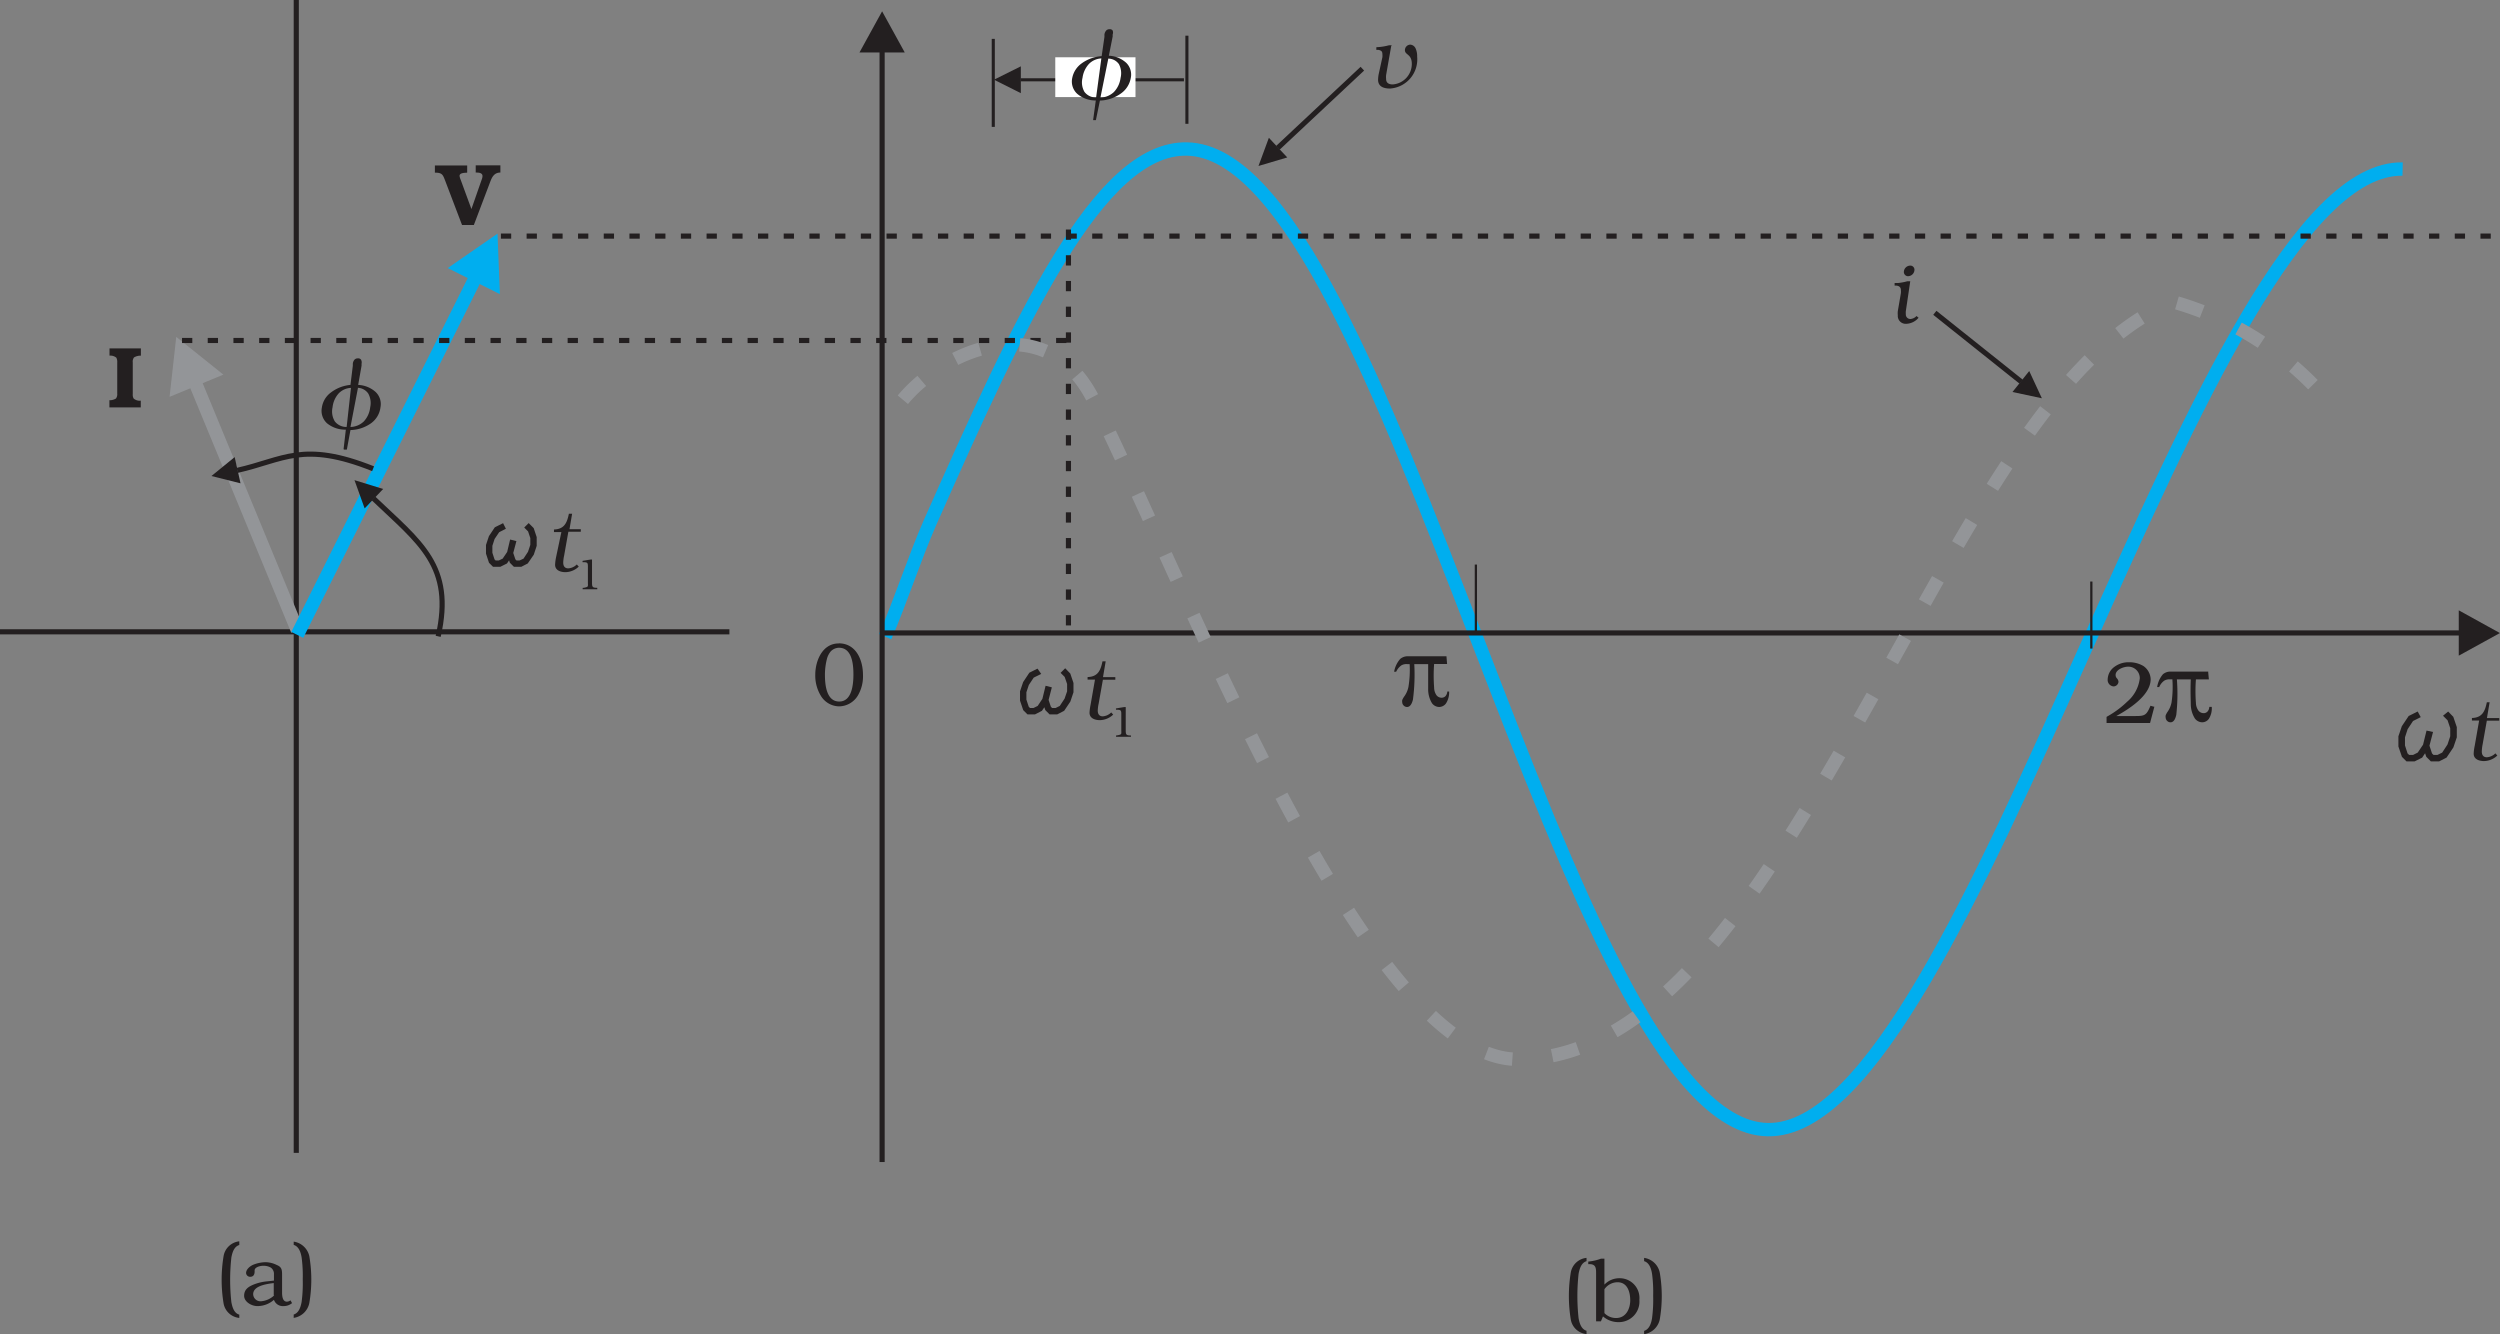 <svg xmlns="http://www.w3.org/2000/svg" xmlns:xlink="http://www.w3.org/1999/xlink" viewBox="0 0 243.11 129.74"><rect x="0" y="0" width="243.11" height="129.74" fill="#808080" stroke="none"/><defs><style>.cls-1,.cls-10,.cls-11,.cls-12,.cls-14,.cls-4,.cls-5,.cls-6,.cls-9{fill:none;}.cls-2{clip-path:url(#clip-path);}.cls-3{fill:#231f20;}.cls-3,.cls-7,.cls-8{fill-rule:evenodd;}.cls-4{stroke:#00aeef;}.cls-10,.cls-11,.cls-12,.cls-14,.cls-4,.cls-5,.cls-6,.cls-9{stroke-miterlimit:2.61;}.cls-10,.cls-4,.cls-6{stroke-width:1.3px;}.cls-11,.cls-12,.cls-5,.cls-9{stroke:#231f20;}.cls-5,.cls-9{stroke-width:0.5px;}.cls-10,.cls-6{stroke:#939598;}.cls-7{fill:#939598;}.cls-8{fill:#00aeef;}.cls-9{stroke-dasharray:1 1.5;}.cls-10{stroke-dasharray:2.6 3.9;}.cls-11,.cls-14{stroke-width:0.22px;}.cls-12{stroke-width:0.3px;}.cls-13{fill:#fff;}.cls-14{stroke:#fff;}</style><clipPath id="clip-path" transform="translate(-0.92 -0.84)"><rect class="cls-1" width="245.04" height="131.04"/></clipPath></defs><title>7-15</title><g id="Layer_2" data-name="Layer 2"><g id="Layer_1-2" data-name="Layer 1"><g class="cls-2"><path class="cls-3" d="M24.19,121.55A1.74,1.74,0,0,0,22.66,123a14.16,14.16,0,0,0,0,4.58A1.72,1.72,0,0,0,24.19,129v-.32c-.51-.14-.68-.73-.77-1.21a19.9,19.9,0,0,1,0-4.35c.09-.48.26-1.06.77-1.21v-.32" transform="translate(-0.92 -0.84)"/><path class="cls-3" d="M27.58,126.81a2.09,2.09,0,0,1-1.27.57.71.71,0,0,1-.77-.69c0-.84,1.39-1,2-1.08v1.2m1.63.48a.64.64,0,0,1-.35.13c-.42,0-.47-.54-.47-.89v-1.67c0-.48,0-.8-.5-1a2.57,2.57,0,0,0-1.11-.28h0a3.39,3.39,0,0,0-1.2.25c-.3.13-.69.44-.69.8a.39.39,0,0,0,.4.37c.32,0,.43-.23.43-.51v-.11c0-.32.55-.45.82-.45a1.42,1.42,0,0,1,.76.18.75.75,0,0,1,.3.65v.61l-.63.07a4.61,4.61,0,0,0-1.43.35c-.48.21-.84.48-.84,1.06s.71,1,1.3,1a2.44,2.44,0,0,0,1.6-.61.91.91,0,0,0,.93.61h0a1.28,1.28,0,0,0,.83-.29Z" transform="translate(-0.92 -0.84)"/><path class="cls-3" d="M29.45,129A1.82,1.82,0,0,0,31,127.55,13.54,13.54,0,0,0,31,123a1.83,1.83,0,0,0-1.52-1.42v.32c.51.15.69.74.77,1.21a13.46,13.46,0,0,1,.11,2.15,13.69,13.69,0,0,1-.11,2.19c-.09.48-.26,1.06-.77,1.22V129" transform="translate(-0.92 -0.84)"/><path class="cls-3" d="M155.2,123.16a1.73,1.73,0,0,0-1.53,1.42,14.18,14.18,0,0,0,0,4.58,1.71,1.71,0,0,0,1.53,1.41v-.32c-.51-.15-.68-.73-.77-1.21a19.88,19.88,0,0,1,0-4.34c.09-.48.26-1.06.77-1.22v-.32" transform="translate(-0.92 -0.84)"/><path class="cls-3" d="M156.94,126.21a1.57,1.57,0,0,1,1.27-.68c1,0,1.24,1,1.24,1.76s-.37,1.72-1.38,1.72a1.55,1.55,0,0,1-1.13-.48v-2.32m-.14,2.64a2.27,2.27,0,0,0,1.54.56,2,2,0,0,0,2-2.17,1.92,1.92,0,0,0-1.9-2.1,2,2,0,0,0-1.5.62v-2.52h-.34a4.7,4.7,0,0,1-1.23.28v.25h.12c.6,0,.64.38.64.83v4.73h.47Z" transform="translate(-0.92 -0.84)"/><path class="cls-3" d="M160.8,130.58a1.83,1.83,0,0,0,1.52-1.42,13.44,13.44,0,0,0,0-4.58,1.82,1.82,0,0,0-1.52-1.42v.32c.51.15.69.74.77,1.22a13.41,13.41,0,0,1,.11,2.15,13.69,13.69,0,0,1-.11,2.19c-.08.48-.26,1.06-.77,1.22v.32" transform="translate(-0.92 -0.84)"/><path class="cls-4" d="M234.56,17.28c-19.72-.38-42,93.79-61.75,93.41s-36.75-95-56.47-95.36c-8.58-.17-16.24,16.63-25,36.37C89.89,55,88.43,59.47,87,62.75" transform="translate(-0.92 -0.84)"/><line class="cls-5" x1="28.81" x2="28.81" y2="112.11"/><line class="cls-5" x1="85.78" y1="4.82" x2="85.78" y2="113"/><polyline class="cls-3" points="87.98 5.1 85.78 1.1 83.58 5.1 87.98 5.1"/><line class="cls-5" y1="61.44" x2="70.93" y2="61.44"/><line class="cls-5" x1="85.92" y1="61.55" x2="239.38" y2="61.55"/><polyline class="cls-3" points="239.1 59.35 243.1 61.56 239.1 63.76 239.1 59.35"/><line class="cls-6" x1="18.97" y1="37.18" x2="28.92" y2="61.28"/><polyline class="cls-7" points="21.72 36.43 17.14 32.76 16.49 38.59 21.72 36.43"/><line class="cls-4" x1="46.23" y1="27.01" x2="28.91" y2="61.74"/><polyline class="cls-8" points="48.61 28.6 48.38 22.72 43.54 26.07 48.61 28.6"/><path class="cls-5" d="M43.53,62.72c1.55-6.87-1.78-9.1-6.28-13.4" transform="translate(-0.92 -0.84)"/><polyline class="cls-3" points="34.47 46.69 35.46 49.44 37.26 47.55 34.47 46.69"/><path class="cls-5" d="M37.2,46.42c-6.85-2.74-8.73-.84-13.21.16" transform="translate(-0.92 -0.84)"/><polyline class="cls-3" points="20.56 46.29 23.39 47 22.82 44.45 20.56 46.29"/><line class="cls-9" x1="48.71" y1="22.96" x2="242.47" y2="22.96"/><line class="cls-9" x1="17.7" y1="33.11" x2="104.76" y2="33.11"/><line class="cls-9" x1="103.9" y1="22.32" x2="103.9" y2="62.14"/><line class="cls-5" x1="124.26" y1="14.38" x2="132.48" y2="6.68"/><polyline class="cls-3" points="122.38 16.14 123.39 13.4 125.18 15.31 122.38 16.14"/><path class="cls-10" d="M225.84,38.25a30.75,30.75,0,0,0-13.7-8.09C200.06,35.38,192,52.91,180.47,73c-9.29,16.13-18.94,30.69-31.86,30.85-14.8.16-31.89-45.15-41.35-64.11-5.34-10.7-18-3.15-20.13,2.58" transform="translate(-0.92 -0.84)"/><line class="cls-11" x1="203.37" y1="56.55" x2="203.37" y2="63.07"/><line class="cls-11" x1="143.52" y1="54.9" x2="143.52" y2="61.42"/><polygon class="cls-5" points="104.14 67.28 103.86 68.11 103.31 68.93 102.75 69.22 102.17 69.22 101.87 68.92 101.63 68.22 101.15 68.93 100.59 69.22 100.02 69.22 99.72 68.92 99.44 68.09 99.44 67.27 99.72 66.44 100.27 65.61 100.81 65.34 100.88 65.44 100.35 65.7 99.82 66.5 99.56 67.28 99.56 68.07 99.82 68.86 100.06 69.1 100.56 69.1 101.08 68.84 101.6 68.06 101.86 66.99 101.98 67.02 101.71 68.07 101.97 68.86 102.21 69.1 102.71 69.1 103.23 68.84 103.75 68.05 104.02 67.27 104.02 66.47 103.75 65.69 103.49 65.43 103.58 65.34 103.86 65.63 104.14 66.46 104.14 67.28"/><path class="cls-3" d="M108.44,65.15h-.31c-.18.89-.45,1.5-1.45,1.53l0,.25h.72l-.43,2.46a4.56,4.56,0,0,0-.1.76c0,.56.56.72,1,.72a1.91,1.91,0,0,0,1.3-.54l-.19-.21a1.29,1.29,0,0,1-.82.38c-.35,0-.49-.24-.49-.56a3.75,3.75,0,0,1,.09-.69l.41-2.31h1.21l0-.25h-1.2l.26-1.53" transform="translate(-0.92 -0.84)"/><path class="cls-3" d="M110.39,69.6h-.16l-.79.13v.13h.09c.41,0,.43.08.43.46v1.62a1.05,1.05,0,0,1,0,.21.16.16,0,0,1-.09.12,1.6,1.6,0,0,1-.42.09v.13h1.45v-.13c-.46,0-.51-.07-.51-.52V69.6" transform="translate(-0.92 -0.84)"/><path class="cls-3" d="M141.58,64.66l.06.75h-1.26a15,15,0,0,0,0,2.28,1.31,1.31,0,0,0,.24.77.63.63,0,0,0,.48.23.52.52,0,0,0,.38-.15.72.72,0,0,0,.18-.45h.18a2,2,0,0,1-.31,1.16.84.84,0,0,1-.66.34.88.88,0,0,1-.7-.37,2.61,2.61,0,0,1-.37-1.38q0-.63,0-2.42h-1.35a18.47,18.47,0,0,1-.13,3.45c-.12.48-.31.72-.57.72a.45.45,0,0,1-.32-.13.46.46,0,0,1-.15-.31.62.62,0,0,1,0-.24,1.91,1.91,0,0,1,.22-.38,2.37,2.37,0,0,0,.38-.88,10.19,10.19,0,0,0,.12-2.23h-.24a1,1,0,0,0-.56.12,1.55,1.55,0,0,0-.51.62h-.2a2.56,2.56,0,0,1,.59-1.24,1.13,1.13,0,0,1,.81-.26h3.65" transform="translate(-0.92 -0.84)"/><path class="cls-3" d="M210.37,69.56l-.33-.09-.05.12c-.35.81-.54.88-1.4.88h-1.87v0c1.2-.66,3.34-2,3.34-3.58a1.63,1.63,0,0,0-.7-1.28,2.65,2.65,0,0,0-1.39-.37,2.3,2.3,0,0,0-1.44.45,1.55,1.55,0,0,0-.65,1.2.63.63,0,0,0,.57.7.49.49,0,0,0,.48-.44.52.52,0,0,0-.15-.34.47.47,0,0,1-.13-.33c0-.53.79-.81,1.21-.81A1.11,1.11,0,0,1,209,66.81a3.52,3.52,0,0,1-1.23,2.27,9.31,9.31,0,0,1-2,1.47v.6H210l.42-1.59" transform="translate(-0.92 -0.84)"/><path class="cls-3" d="M243.06,69.13h-.31c-.18.89-.45,1.5-1.45,1.53l0,.25H242l-.43,2.46a4.54,4.54,0,0,0-.1.76c0,.56.56.72,1,.72a1.91,1.91,0,0,0,1.3-.54l-.19-.21a1.29,1.29,0,0,1-.83.38c-.35,0-.49-.24-.49-.56a3.86,3.86,0,0,1,.08-.69l.41-2.31h1.21l0-.25h-1.2l.26-1.53" transform="translate(-0.92 -0.84)"/><polygon class="cls-5" points="238.66 71.66 238.35 72.57 237.74 73.48 237.13 73.79 236.49 73.79 236.16 73.46 235.9 72.69 235.37 73.48 234.75 73.79 234.12 73.79 233.79 73.46 233.48 72.55 233.48 71.64 233.79 70.73 234.4 69.82 235 69.52 235.06 69.63 234.48 69.92 233.9 70.8 233.62 71.66 233.62 72.53 233.9 73.4 234.17 73.66 234.72 73.66 235.28 73.38 235.86 72.52 236.15 71.34 236.29 71.37 235.99 72.52 236.28 73.4 236.54 73.66 237.09 73.66 237.66 73.38 238.23 72.51 238.52 71.64 238.52 70.77 238.23 69.91 237.94 69.62 238.05 69.53 238.35 69.84 238.66 70.75 238.66 71.66"/><path class="cls-3" d="M14.63,39.81h-.08a.94.94,0,0,1-.63-.21.72.72,0,0,1-.09-.42v-3.1a.68.68,0,0,1,.12-.48,1.17,1.17,0,0,1,.67-.17v-.71H11.57v.7h.06a.93.93,0,0,1,.6.2.87.87,0,0,1,.09.48v3a.72.72,0,0,1-.12.49,1.15,1.15,0,0,1-.64.17v.7h3.05v-.7" transform="translate(-0.92 -0.84)"/><polygon class="cls-5" points="51.94 53.04 51.68 53.83 51.15 54.6 50.63 54.87 50.08 54.87 49.8 54.59 49.58 53.93 49.13 54.6 48.59 54.87 48.05 54.87 47.77 54.59 47.51 53.8 47.51 53.03 47.77 52.25 48.29 51.47 48.81 51.21 48.86 51.31 48.37 51.56 47.87 52.3 47.63 53.04 47.63 53.79 47.87 54.53 48.09 54.75 48.57 54.75 49.05 54.52 49.55 53.78 49.79 52.77 49.91 52.8 49.65 53.78 49.9 54.53 50.12 54.75 50.59 54.75 51.08 54.52 51.57 53.77 51.82 53.03 51.82 52.28 51.57 51.54 51.33 51.3 51.41 51.22 51.68 51.49 51.94 52.27 51.94 53.04"/><path class="cls-3" d="M56.56,50.8h-.32c-.18.89-.45,1.5-1.45,1.53l0,.25h.72L55,55a4.54,4.54,0,0,0-.1.76c0,.56.56.72,1,.72a1.91,1.91,0,0,0,1.3-.54l-.19-.21a1.29,1.29,0,0,1-.83.38c-.35,0-.49-.24-.49-.56a3.73,3.73,0,0,1,.09-.69l.41-2.31h1.21l0-.25H56.3l.26-1.53" transform="translate(-0.92 -0.84)"/><path class="cls-3" d="M58.52,55.25h-.16l-.79.13v.13h.09c.41,0,.43.08.43.46v1.62a1.05,1.05,0,0,1,0,.21.16.16,0,0,1-.09.12,1.51,1.51,0,0,1-.42.09v.13H59V58c-.46,0-.51-.07-.51-.51V55.25" transform="translate(-0.92 -0.84)"/><path class="cls-3" d="M136.28,5.24H136a5.43,5.43,0,0,1-1.24.19l0,.26.21,0c.26.06.38.14.38.42a1.58,1.58,0,0,1,0,.29L135,8a3.28,3.28,0,0,0-.07.59c0,.69.57.86,1.16.86a2.84,2.84,0,0,0,2.64-3.1,1.85,1.85,0,0,0-.15-.8.62.62,0,0,0-.52-.37.54.54,0,0,0-.52.54c0,.48.67.36.67,1.33a2,2,0,0,1-1.85,2c-.37,0-.65-.13-.65-.54a1.92,1.92,0,0,1,0-.37l.5-2.84" transform="translate(-0.92 -0.84)"/><path class="cls-3" d="M187.09,27.08a.4.4,0,0,0-.44-.41.63.63,0,0,0-.59.59.41.41,0,0,0,.39.44.64.64,0,0,0,.64-.62m-.41,1.11h-.28a5.42,5.42,0,0,1-.89.17l-.35,0,0,.25h.06c.3,0,.55.1.55.45a1.37,1.37,0,0,1,0,.29l-.3,1.75a2,2,0,0,0,0,.39.77.77,0,0,0,.8.84,1.65,1.65,0,0,0,1.22-.59l-.2-.17a.91.91,0,0,1-.58.29.44.44,0,0,1-.46-.48,1.47,1.47,0,0,1,0-.28Z" transform="translate(-0.92 -0.84)"/><line class="cls-5" x1="196.55" y1="37.12" x2="188.15" y2="30.42"/><polyline class="cls-3" points="198.56 38.73 195.7 38.12 197.33 36.08 198.56 38.73"/><path class="cls-3" d="M46.77,21.19,45.71,18.3a1.38,1.38,0,0,1-.1-.35c0-.31.47-.3.74-.32v-.7H43.21v.7c.7,0,.77.18,1,.78l1.64,4.31H47l1.58-4.17c.18-.48.39-.93,1-.93h0v-.7H47.18v.7c.24,0,.66,0,.66.34a1,1,0,0,1-.08.35l-1,2.87" transform="translate(-0.92 -0.84)"/><path class="cls-3" d="M34.33,44.52l.22-1.9A2.77,2.77,0,0,1,32.72,42a1.64,1.64,0,0,1-.5-1.53A2.21,2.21,0,0,1,33.11,39,3.66,3.66,0,0,1,35,38.27l.23-1.87v-.07s0-.08,0-.12a.72.72,0,0,1,.16-.39.43.43,0,0,1,.34-.13.32.32,0,0,1,.3.13.57.57,0,0,1,.05.39l0,.19-.33,1.87a2.71,2.71,0,0,1,1.71.7,1.62,1.62,0,0,1,.46,1.47A2.25,2.25,0,0,1,37,42a3.59,3.59,0,0,1-2,.66l-.35,1.9h-.27m.67-6a1.75,1.75,0,0,0-1.2.54,2.41,2.41,0,0,0-.59,1.34,1.86,1.86,0,0,0,.22,1.38,1.43,1.43,0,0,0,1.15.54Zm.68,0L35,42.36a1.93,1.93,0,0,0,1.3-.54,2.39,2.39,0,0,0,.62-1.38,1.9,1.9,0,0,0-.19-1.33A1.3,1.3,0,0,0,35.68,38.55Z" transform="translate(-0.92 -0.84)"/><line class="cls-12" x1="99.24" y1="7.76" x2="115.13" y2="7.76"/><polyline class="cls-3" points="96.66 7.75 99.27 6.45 99.27 9.06 96.66 7.75"/><line class="cls-12" x1="115.42" y1="3.47" x2="115.42" y2="12.04"/><line class="cls-12" x1="96.59" y1="3.78" x2="96.59" y2="12.34"/><rect class="cls-13" x="102.73" y="5.68" width="7.58" height="3.65"/><rect class="cls-14" x="102.73" y="5.68" width="7.58" height="3.65"/><path class="cls-3" d="M107.22,12.51l.26-1.9a2.71,2.71,0,0,1-1.82-.66,1.62,1.62,0,0,1-.47-1.53A2.28,2.28,0,0,1,106.11,7a3.73,3.73,0,0,1,1.94-.7l.27-1.87V4.32s0-.08,0-.12a.73.73,0,0,1,.17-.39.44.44,0,0,1,.34-.13.32.32,0,0,1,.29.13.56.56,0,0,1,0,.39l0,.19-.37,1.87a2.66,2.66,0,0,1,1.7.7,1.6,1.6,0,0,1,.43,1.47,2.33,2.33,0,0,1-1,1.53,3.66,3.66,0,0,1-2,.66l-.39,1.9h-.27m.8-6a1.82,1.82,0,0,0-1.21.54,2.48,2.48,0,0,0-.62,1.34,1.84,1.84,0,0,0,.19,1.38,1.39,1.39,0,0,0,1.13.54Zm.68,0-.77,3.81a2,2,0,0,0,1.31-.54,2.45,2.45,0,0,0,.65-1.38,1.88,1.88,0,0,0-.16-1.33A1.27,1.27,0,0,0,108.7,6.54Z" transform="translate(-0.92 -0.84)"/><path class="cls-3" d="M82.53,69.06c-1.26,0-1.39-1.67-1.39-2.59a6.24,6.24,0,0,1,.19-1.54,1.85,1.85,0,0,1,.37-.74,1.13,1.13,0,0,1,.81-.36c1.28,0,1.4,1.65,1.4,2.59s-.13,2.64-1.38,2.64m-.05-5.65c-1.59,0-2.28,1.69-2.28,3.05a3.78,3.78,0,0,0,.56,2.07,2.11,2.11,0,0,0,1.75,1,2.16,2.16,0,0,0,1.83-1.05,3.67,3.67,0,0,0,.5-2C84.84,65,84.16,63.4,82.48,63.4Z" transform="translate(-0.92 -0.84)"/><path class="cls-3" d="M215.65,66.16l.07.75h-1.26a15,15,0,0,0,0,2.28,1.31,1.31,0,0,0,.26.77.64.64,0,0,0,.49.23.5.5,0,0,0,.38-.16.7.7,0,0,0,.17-.45H216a1.91,1.91,0,0,1-.28,1.16.81.81,0,0,1-.65.34.91.91,0,0,1-.71-.37,2.67,2.67,0,0,1-.4-1.38c0-.42-.05-1.23,0-2.42h-1.35a18.5,18.5,0,0,1-.06,3.45c-.11.48-.29.72-.56.72a.45.45,0,0,1-.32-.13.47.47,0,0,1-.15-.31.6.6,0,0,1,0-.24,1.75,1.75,0,0,1,.21-.38,2.33,2.33,0,0,0,.36-.88,10.16,10.16,0,0,0,.08-2.24h-.24a1,1,0,0,0-.55.13,1.48,1.48,0,0,0-.49.62h-.2a2.51,2.51,0,0,1,.56-1.24,1.12,1.12,0,0,1,.81-.26h3.65" transform="translate(-0.92 -0.84)"/></g></g></g></svg>